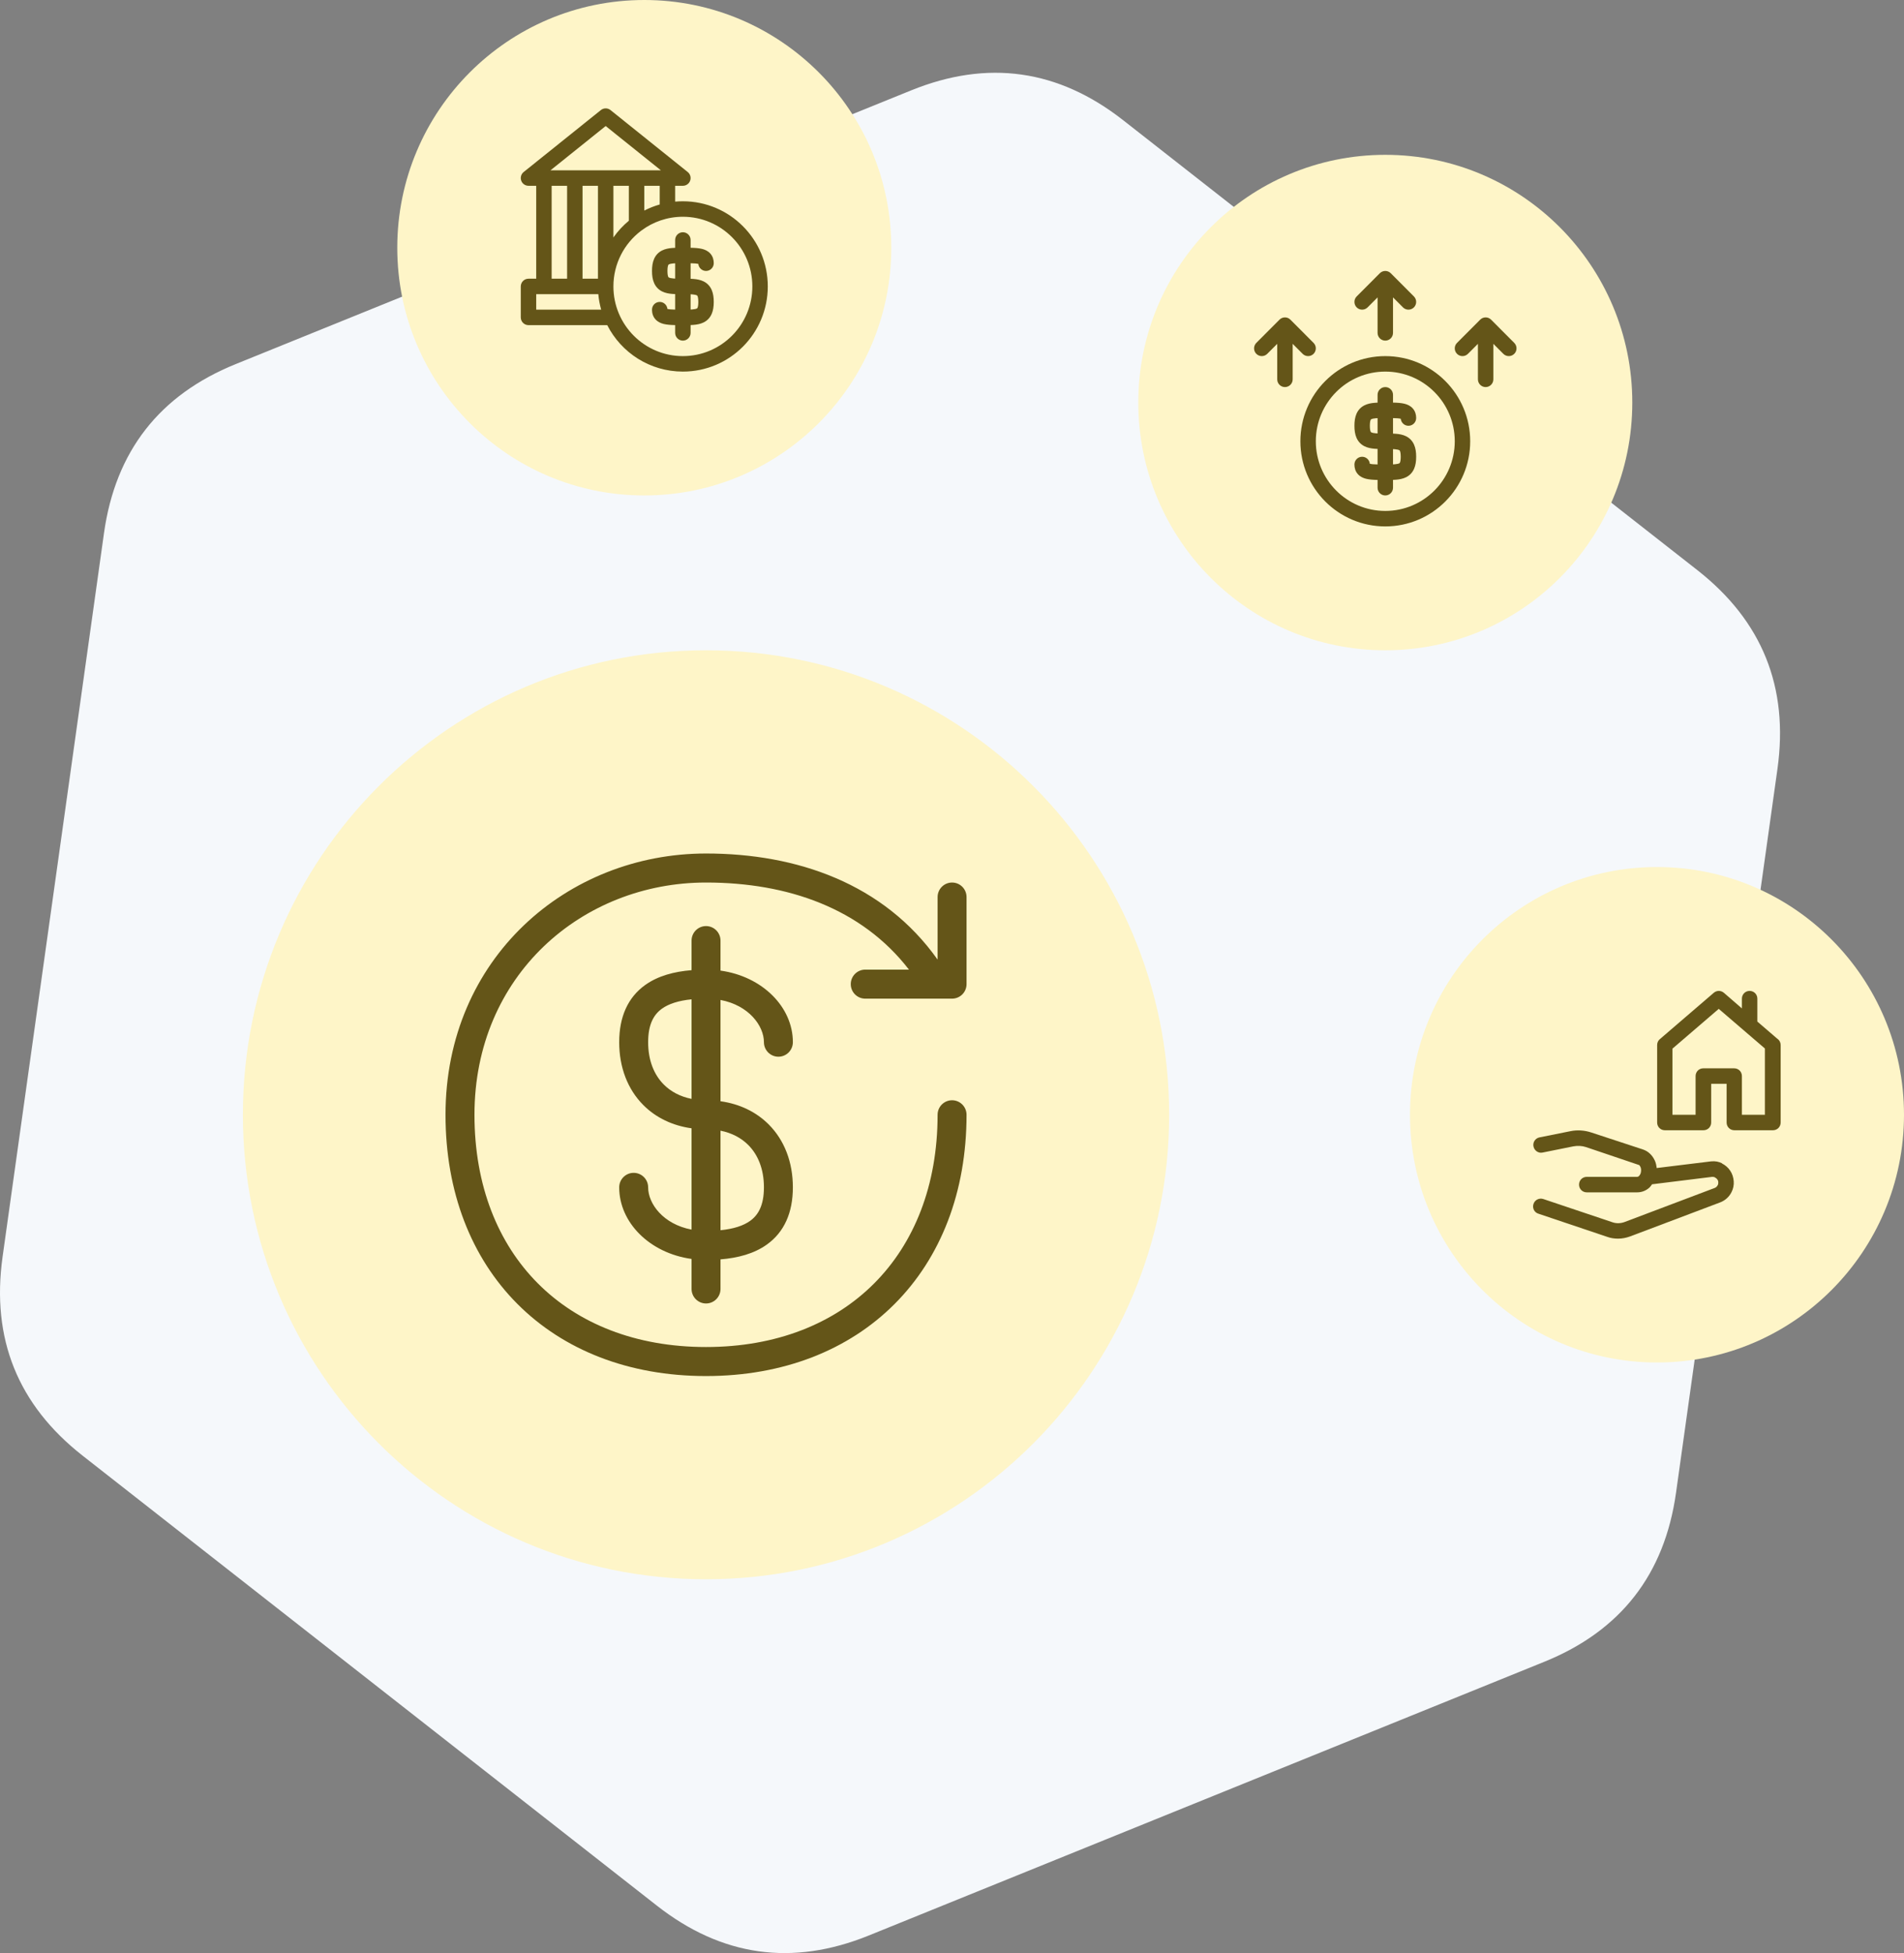 <svg width="234" height="240" viewBox="0 0 234 240" fill="none" xmlns="http://www.w3.org/2000/svg">
<rect x="0" y="0" width="234" height="240" fill="#808080" stroke="none"/>
<path d="M111.997 11.099C121.379 7.298 130.057 8.521 138.03 14.768L208.598 70.056C216.572 76.303 219.855 84.451 218.446 94.499L205.983 183.428C204.575 193.476 199.18 200.401 189.798 204.202L106.767 237.843C97.385 241.644 88.707 240.421 80.733 234.174L10.165 178.886C2.192 172.639 -1.091 164.491 0.317 154.443L12.78 65.514C14.189 55.466 19.584 48.541 28.966 44.74L111.997 11.099Z" fill="#F5F8FB"/>
<path d="M203.643 167.428C220.409 167.428 234 153.799 234 136.987C234 120.174 220.409 106.545 203.643 106.545C186.878 106.545 173.287 120.174 173.287 136.987C173.287 153.799 186.878 167.428 203.643 167.428Z" fill="#FEF5C8"/>
<path fill-rule="evenodd" clip-rule="evenodd" d="M211.669 142.961C211.252 142.752 210.796 142.657 210.284 142.714L203.605 143.532C203.568 143.208 203.511 142.904 203.378 142.619C203.226 142.295 203.036 142.01 202.79 141.781C202.543 141.534 202.239 141.363 201.917 141.249L195.542 139.156C194.726 138.889 193.834 138.832 193 139.004L189.205 139.765C188.693 139.86 188.351 140.373 188.465 140.887C188.579 141.401 189.072 141.743 189.585 141.629L193.36 140.868C193.891 140.773 194.423 140.792 194.935 140.963L201.462 143.17C201.462 143.17 201.575 143.303 201.613 143.399C201.651 143.494 201.689 143.627 201.689 143.741C201.689 143.874 201.689 143.988 201.651 144.122C201.613 144.274 201.518 144.426 201.424 144.521C201.348 144.578 201.291 144.616 201.215 144.616H195.011C194.48 144.616 194.062 145.035 194.062 145.568C194.062 146.1 194.48 146.519 195.011 146.519H201.215C201.746 146.519 202.258 146.329 202.676 145.967C202.828 145.834 202.922 145.682 203.036 145.529L210.417 144.616C210.531 144.616 210.663 144.616 210.777 144.692C210.891 144.768 210.986 144.826 211.062 144.94C211.138 145.035 211.176 145.168 211.176 145.282C211.176 145.415 211.176 145.529 211.1 145.644C211.024 145.796 210.891 145.929 210.72 145.986L199.64 150.172C199.166 150.343 198.635 150.362 198.16 150.191L189.66 147.337C189.167 147.185 188.636 147.432 188.465 147.946C188.294 148.44 188.56 148.992 189.072 149.144L197.553 151.998C197.971 152.151 198.426 152.208 198.862 152.208C199.356 152.208 199.849 152.112 200.323 151.941L211.403 147.756C212.01 147.527 212.523 147.071 212.807 146.481C213.016 146.081 213.111 145.606 213.073 145.149C213.035 144.692 212.902 144.236 212.637 143.855C212.39 143.475 212.029 143.17 211.612 142.961H211.669ZM218.499 127.702L215.976 125.533V122.717C215.976 122.185 215.558 121.766 215.027 121.766C214.496 121.766 214.079 122.185 214.079 122.717V123.916L211.859 121.994C211.498 121.69 210.986 121.69 210.625 121.994L203.985 127.702C203.776 127.873 203.662 128.14 203.662 128.425V137.938C203.662 138.471 204.08 138.889 204.611 138.889H209.354C209.886 138.889 210.303 138.471 210.303 137.938V133.182H212.2V137.938C212.2 138.471 212.618 138.889 213.149 138.889H217.892C218.423 138.889 218.841 138.471 218.841 137.938V128.425C218.841 128.14 218.727 127.892 218.518 127.702H218.499ZM216.924 136.987H214.079V132.23C214.079 131.698 213.661 131.279 213.13 131.279H209.335C208.804 131.279 208.387 131.698 208.387 132.23V136.987H205.541V128.863L211.233 123.973L216.905 128.844V136.968L216.924 136.987Z" fill="#645518"/>
<path d="M170.251 79.909C187.017 79.909 200.608 66.28 200.608 49.468C200.608 32.655 187.017 19.026 170.251 19.026C153.486 19.026 139.895 32.655 139.895 49.468C139.895 66.28 153.486 79.909 170.251 79.909Z" fill="#FEF5C8"/>
<path fill-rule="evenodd" clip-rule="evenodd" d="M170.922 33.574C170.552 33.203 169.951 33.203 169.58 33.574L166.734 36.428C166.364 36.799 166.364 37.402 166.734 37.773C167.105 38.145 167.706 38.145 168.076 37.773L169.303 36.543V40.906C169.303 41.431 169.727 41.857 170.251 41.857C170.775 41.857 171.2 41.431 171.2 40.906V36.543L172.426 37.773C172.797 38.145 173.398 38.145 173.768 37.773C174.138 37.402 174.138 36.799 173.768 36.428L170.922 33.574ZM169.303 48.516V49.478C169.174 49.483 169.048 49.49 168.927 49.5C168.527 49.534 168.089 49.607 167.693 49.806C167.261 50.022 166.926 50.363 166.716 50.835C166.522 51.274 166.457 51.781 166.457 52.321C166.457 52.862 166.522 53.369 166.716 53.807C166.926 54.279 167.261 54.621 167.693 54.837C168.089 55.036 168.527 55.109 168.927 55.142C169.048 55.152 169.174 55.159 169.303 55.164V57.071C168.859 57.062 168.559 57.04 168.35 56.988C168.305 56.505 167.899 56.127 167.405 56.127C166.881 56.127 166.457 56.552 166.457 57.078C166.457 57.48 166.561 57.907 166.874 58.26C167.17 58.594 167.556 58.75 167.887 58.833C168.279 58.931 168.769 58.964 169.303 58.975V59.932C169.303 60.457 169.727 60.883 170.251 60.883C170.775 60.883 171.2 60.457 171.2 59.932V58.969C171.329 58.965 171.455 58.957 171.575 58.947C171.975 58.914 172.413 58.841 172.81 58.642C173.241 58.426 173.577 58.085 173.786 57.613C173.981 57.174 174.046 56.667 174.046 56.127C174.046 55.586 173.981 55.079 173.786 54.64C173.577 54.168 173.241 53.827 172.81 53.611C172.413 53.412 171.975 53.339 171.575 53.306C171.455 53.295 171.329 53.288 171.2 53.284V51.377C171.643 51.386 171.944 51.408 172.153 51.46C172.198 51.943 172.604 52.321 173.097 52.321C173.621 52.321 174.046 51.895 174.046 51.37C174.046 50.968 173.941 50.541 173.628 50.188C173.332 49.854 172.947 49.698 172.616 49.615C172.223 49.516 171.734 49.483 171.2 49.473V48.516C171.2 47.991 170.775 47.565 170.251 47.565C169.727 47.565 169.303 47.991 169.303 48.516ZM171.2 55.188V57.065C171.276 57.062 171.348 57.057 171.418 57.051C171.729 57.025 171.884 56.979 171.961 56.941C172.005 56.919 172.024 56.903 172.052 56.84C172.095 56.744 172.149 56.537 172.149 56.127C172.149 55.716 172.095 55.509 172.052 55.413C172.024 55.35 172.005 55.334 171.961 55.313C171.884 55.274 171.729 55.228 171.418 55.202C171.348 55.196 171.276 55.191 171.2 55.188ZM169.085 51.396C169.154 51.391 169.227 51.386 169.303 51.383V53.26C169.227 53.257 169.154 53.252 169.085 53.246C168.774 53.22 168.618 53.174 168.541 53.135C168.498 53.114 168.478 53.098 168.45 53.035C168.407 52.939 168.354 52.732 168.354 52.321C168.354 51.911 168.407 51.704 168.45 51.608C168.478 51.544 168.498 51.529 168.541 51.507C168.618 51.469 168.774 51.422 169.085 51.396ZM170.251 43.76C164.488 43.76 159.816 48.445 159.816 54.224C159.816 60.003 164.488 64.688 170.251 64.688C176.014 64.688 180.686 60.003 180.686 54.224C180.686 48.445 176.014 43.76 170.251 43.76ZM161.713 54.224C161.713 49.495 165.536 45.662 170.251 45.662C174.967 45.662 178.789 49.495 178.789 54.224C178.789 58.953 174.967 62.786 170.251 62.786C165.536 62.786 161.713 58.953 161.713 54.224ZM158.868 42.251L160.094 43.481C160.465 43.852 161.065 43.852 161.436 43.481C161.806 43.11 161.806 42.507 161.436 42.136L158.59 39.282C158.219 38.91 157.619 38.91 157.248 39.282L154.402 42.136C154.032 42.507 154.032 43.11 154.402 43.481C154.773 43.852 155.373 43.852 155.744 43.481L156.97 42.251V46.614C156.97 47.139 157.395 47.565 157.919 47.565C158.443 47.565 158.868 47.139 158.868 46.614V42.251ZM183.532 42.251L184.759 43.481C185.129 43.852 185.73 43.852 186.1 43.481C186.471 43.11 186.471 42.507 186.1 42.136L183.254 39.282C182.884 38.91 182.283 38.91 181.913 39.282L179.067 42.136C178.696 42.507 178.696 43.11 179.067 43.481C179.437 43.852 180.038 43.852 180.409 43.481L181.635 42.251V46.614C181.635 47.139 182.06 47.565 182.584 47.565C183.107 47.565 183.532 47.139 183.532 46.614V42.251Z" fill="#645518"/>
<path d="M79.182 60.883C95.947 60.883 109.538 47.254 109.538 30.442C109.538 13.629 95.947 0 79.182 0C62.416 0 48.825 13.629 48.825 30.442C48.825 47.254 62.416 60.883 79.182 60.883Z" fill="#FEF5C8"/>
<path fill-rule="evenodd" clip-rule="evenodd" d="M82.976 29.49V30.453C82.847 30.457 82.722 30.464 82.601 30.474C82.201 30.508 81.763 30.581 81.366 30.78C80.935 30.996 80.599 31.337 80.39 31.809C80.195 32.248 80.13 32.755 80.13 33.295C80.13 33.836 80.195 34.343 80.39 34.782C80.599 35.254 80.935 35.595 81.366 35.811C81.763 36.01 82.201 36.083 82.601 36.116C82.722 36.126 82.847 36.133 82.976 36.138V38.045C82.533 38.036 82.232 38.014 82.024 37.962C81.978 37.479 81.573 37.101 81.079 37.101C80.555 37.101 80.13 37.526 80.13 38.052C80.13 38.454 80.235 38.881 80.548 39.234C80.844 39.568 81.229 39.724 81.56 39.807C81.953 39.905 82.443 39.938 82.976 39.949V40.906C82.976 41.431 83.401 41.857 83.925 41.857C84.449 41.857 84.874 41.431 84.874 40.906V39.944C85.003 39.938 85.128 39.931 85.249 39.921C85.649 39.888 86.087 39.815 86.484 39.616C86.915 39.4 87.251 39.059 87.46 38.587C87.654 38.148 87.72 37.641 87.72 37.101C87.72 36.56 87.654 36.053 87.46 35.614C87.251 35.142 86.915 34.801 86.484 34.585C86.087 34.386 85.649 34.313 85.249 34.28C85.128 34.27 85.003 34.263 84.874 34.258V32.35C85.317 32.36 85.618 32.382 85.826 32.434C85.871 32.917 86.277 33.295 86.771 33.295C87.295 33.295 87.72 32.869 87.72 32.344C87.72 31.942 87.615 31.515 87.302 31.162C87.006 30.828 86.621 30.672 86.289 30.589C85.897 30.49 85.407 30.457 84.874 30.447V29.49C84.874 28.965 84.449 28.539 83.925 28.539C83.401 28.539 82.976 28.965 82.976 29.49ZM84.874 36.162V38.039C84.95 38.036 85.022 38.031 85.091 38.025C85.403 37.999 85.558 37.953 85.635 37.914C85.678 37.893 85.698 37.877 85.726 37.814C85.769 37.718 85.822 37.511 85.822 37.101C85.822 36.69 85.769 36.483 85.726 36.387C85.698 36.324 85.678 36.308 85.635 36.287C85.558 36.248 85.403 36.202 85.091 36.176C85.022 36.17 84.95 36.166 84.874 36.162ZM82.759 32.37C82.828 32.365 82.9 32.36 82.976 32.357V34.234C82.9 34.23 82.828 34.226 82.759 34.22C82.447 34.194 82.292 34.148 82.215 34.109C82.172 34.088 82.152 34.072 82.124 34.009C82.081 33.913 82.028 33.706 82.028 33.295C82.028 32.885 82.081 32.678 82.124 32.582C82.152 32.519 82.172 32.503 82.215 32.481C82.292 32.443 82.447 32.396 82.759 32.37ZM75.031 13.527C74.685 13.249 74.192 13.249 73.846 13.527L64.359 21.137C64.045 21.389 63.923 21.813 64.057 22.195C64.19 22.576 64.549 22.831 64.952 22.831H65.901V34.247H64.952C64.428 34.247 64.003 34.672 64.003 35.198V39.003C64.003 39.529 64.428 39.955 64.952 39.955H74.628C76.355 43.343 79.87 45.662 83.925 45.662C89.688 45.662 94.36 40.977 94.36 35.198C94.36 29.419 89.688 24.734 83.925 24.734C83.605 24.734 83.289 24.748 82.976 24.776V22.831H83.925C84.328 22.831 84.687 22.576 84.82 22.195C84.953 21.813 84.832 21.389 84.518 21.137L75.031 13.527ZM73.532 36.149C73.591 36.803 73.71 37.439 73.883 38.052H65.901V36.149H73.532ZM83.925 43.76C79.21 43.76 75.387 39.926 75.387 35.198C75.387 32.408 76.718 29.93 78.777 28.367C78.794 28.355 78.811 28.343 78.827 28.33C80.249 27.266 82.014 26.636 83.925 26.636C88.64 26.636 92.463 30.47 92.463 35.198C92.463 39.926 88.64 43.76 83.925 43.76ZM75.387 29.18C75.926 28.413 76.564 27.722 77.284 27.126V22.831H75.387V29.18ZM81.079 25.128C80.418 25.315 79.783 25.567 79.182 25.875V22.831H81.079V25.128ZM81.221 20.928L74.438 15.488L67.656 20.928H81.221ZM73.49 22.831H71.593V34.247H73.49V22.831ZM69.695 22.831H67.798V34.247H69.695V22.831Z" fill="#645518"/>
<path d="M86.771 194.065C118.206 194.065 143.689 168.51 143.689 136.987C143.689 105.464 118.206 79.909 86.771 79.909C55.336 79.909 29.852 105.464 29.852 136.987C29.852 168.51 55.336 194.065 86.771 194.065Z" fill="#FEF5C8"/>
<path fill-rule="evenodd" clip-rule="evenodd" d="M86.77 108.448C71.546 108.448 58.311 119.856 58.311 136.987C58.311 145.678 61.192 152.782 66.105 157.709C71.018 162.637 78.103 165.526 86.77 165.526C95.437 165.526 102.522 162.637 107.435 157.709C112.348 152.782 115.229 145.678 115.229 136.987C115.229 136.002 116.025 135.203 117.008 135.203C117.99 135.203 118.787 136.002 118.787 136.987C118.787 146.489 115.62 154.546 109.95 160.232C104.28 165.918 96.246 169.093 86.77 169.093C77.294 169.093 69.26 165.918 63.59 160.232C57.919 154.546 54.753 146.489 54.753 136.987C54.753 117.731 69.74 104.881 86.77 104.881C97.922 104.881 108.604 108.566 115.23 117.921V110.232C115.23 109.247 116.027 108.448 117.009 108.448C117.991 108.448 118.787 109.247 118.787 110.232V120.934C118.787 121.407 118.6 121.86 118.267 122.195C117.933 122.529 117.48 122.717 117.009 122.717H106.337C105.354 122.717 104.558 121.919 104.558 120.934C104.558 119.949 105.354 119.15 106.337 119.15H111.71C105.899 111.616 96.805 108.448 86.77 108.448ZM86.771 113.799C85.789 113.799 84.992 114.598 84.992 115.583V119.218C82.852 119.391 80.864 119.914 79.289 121.043C77.165 122.565 76.099 124.953 76.099 128.068C76.099 131.149 77.13 133.855 79.065 135.795C80.617 137.352 82.659 138.325 84.992 138.65V151.096C81.513 150.442 79.656 147.92 79.656 145.905C79.656 144.92 78.859 144.122 77.877 144.122C76.895 144.122 76.099 144.92 76.099 145.905C76.099 150.223 79.837 153.989 84.992 154.702V158.391C84.992 159.376 85.789 160.175 86.771 160.175C87.753 160.175 88.549 159.376 88.549 158.391V154.756C90.69 154.583 92.677 154.059 94.252 152.931C96.377 151.409 97.443 149.021 97.443 145.905C97.443 142.824 96.411 140.119 94.477 138.178C92.925 136.622 90.882 135.648 88.549 135.324V122.878C92.028 123.531 93.886 126.054 93.886 128.068C93.886 129.053 94.682 129.852 95.664 129.852C96.647 129.852 97.443 129.053 97.443 128.068C97.443 123.75 93.704 119.985 88.549 119.271V115.583C88.549 114.598 87.753 113.799 86.771 113.799ZM88.549 138.94V151.174C90.158 151.013 91.357 150.621 92.185 150.028C93.173 149.32 93.886 148.141 93.886 145.905C93.886 143.635 93.139 141.882 91.961 140.7C91.113 139.85 89.969 139.224 88.549 138.94ZM81.357 123.946C82.184 123.353 83.383 122.961 84.992 122.8V135.034C83.573 134.75 82.429 134.124 81.581 133.273C80.403 132.092 79.656 130.339 79.656 128.068C79.656 125.833 80.368 124.654 81.357 123.946Z" fill="#645518"/>
</svg>
